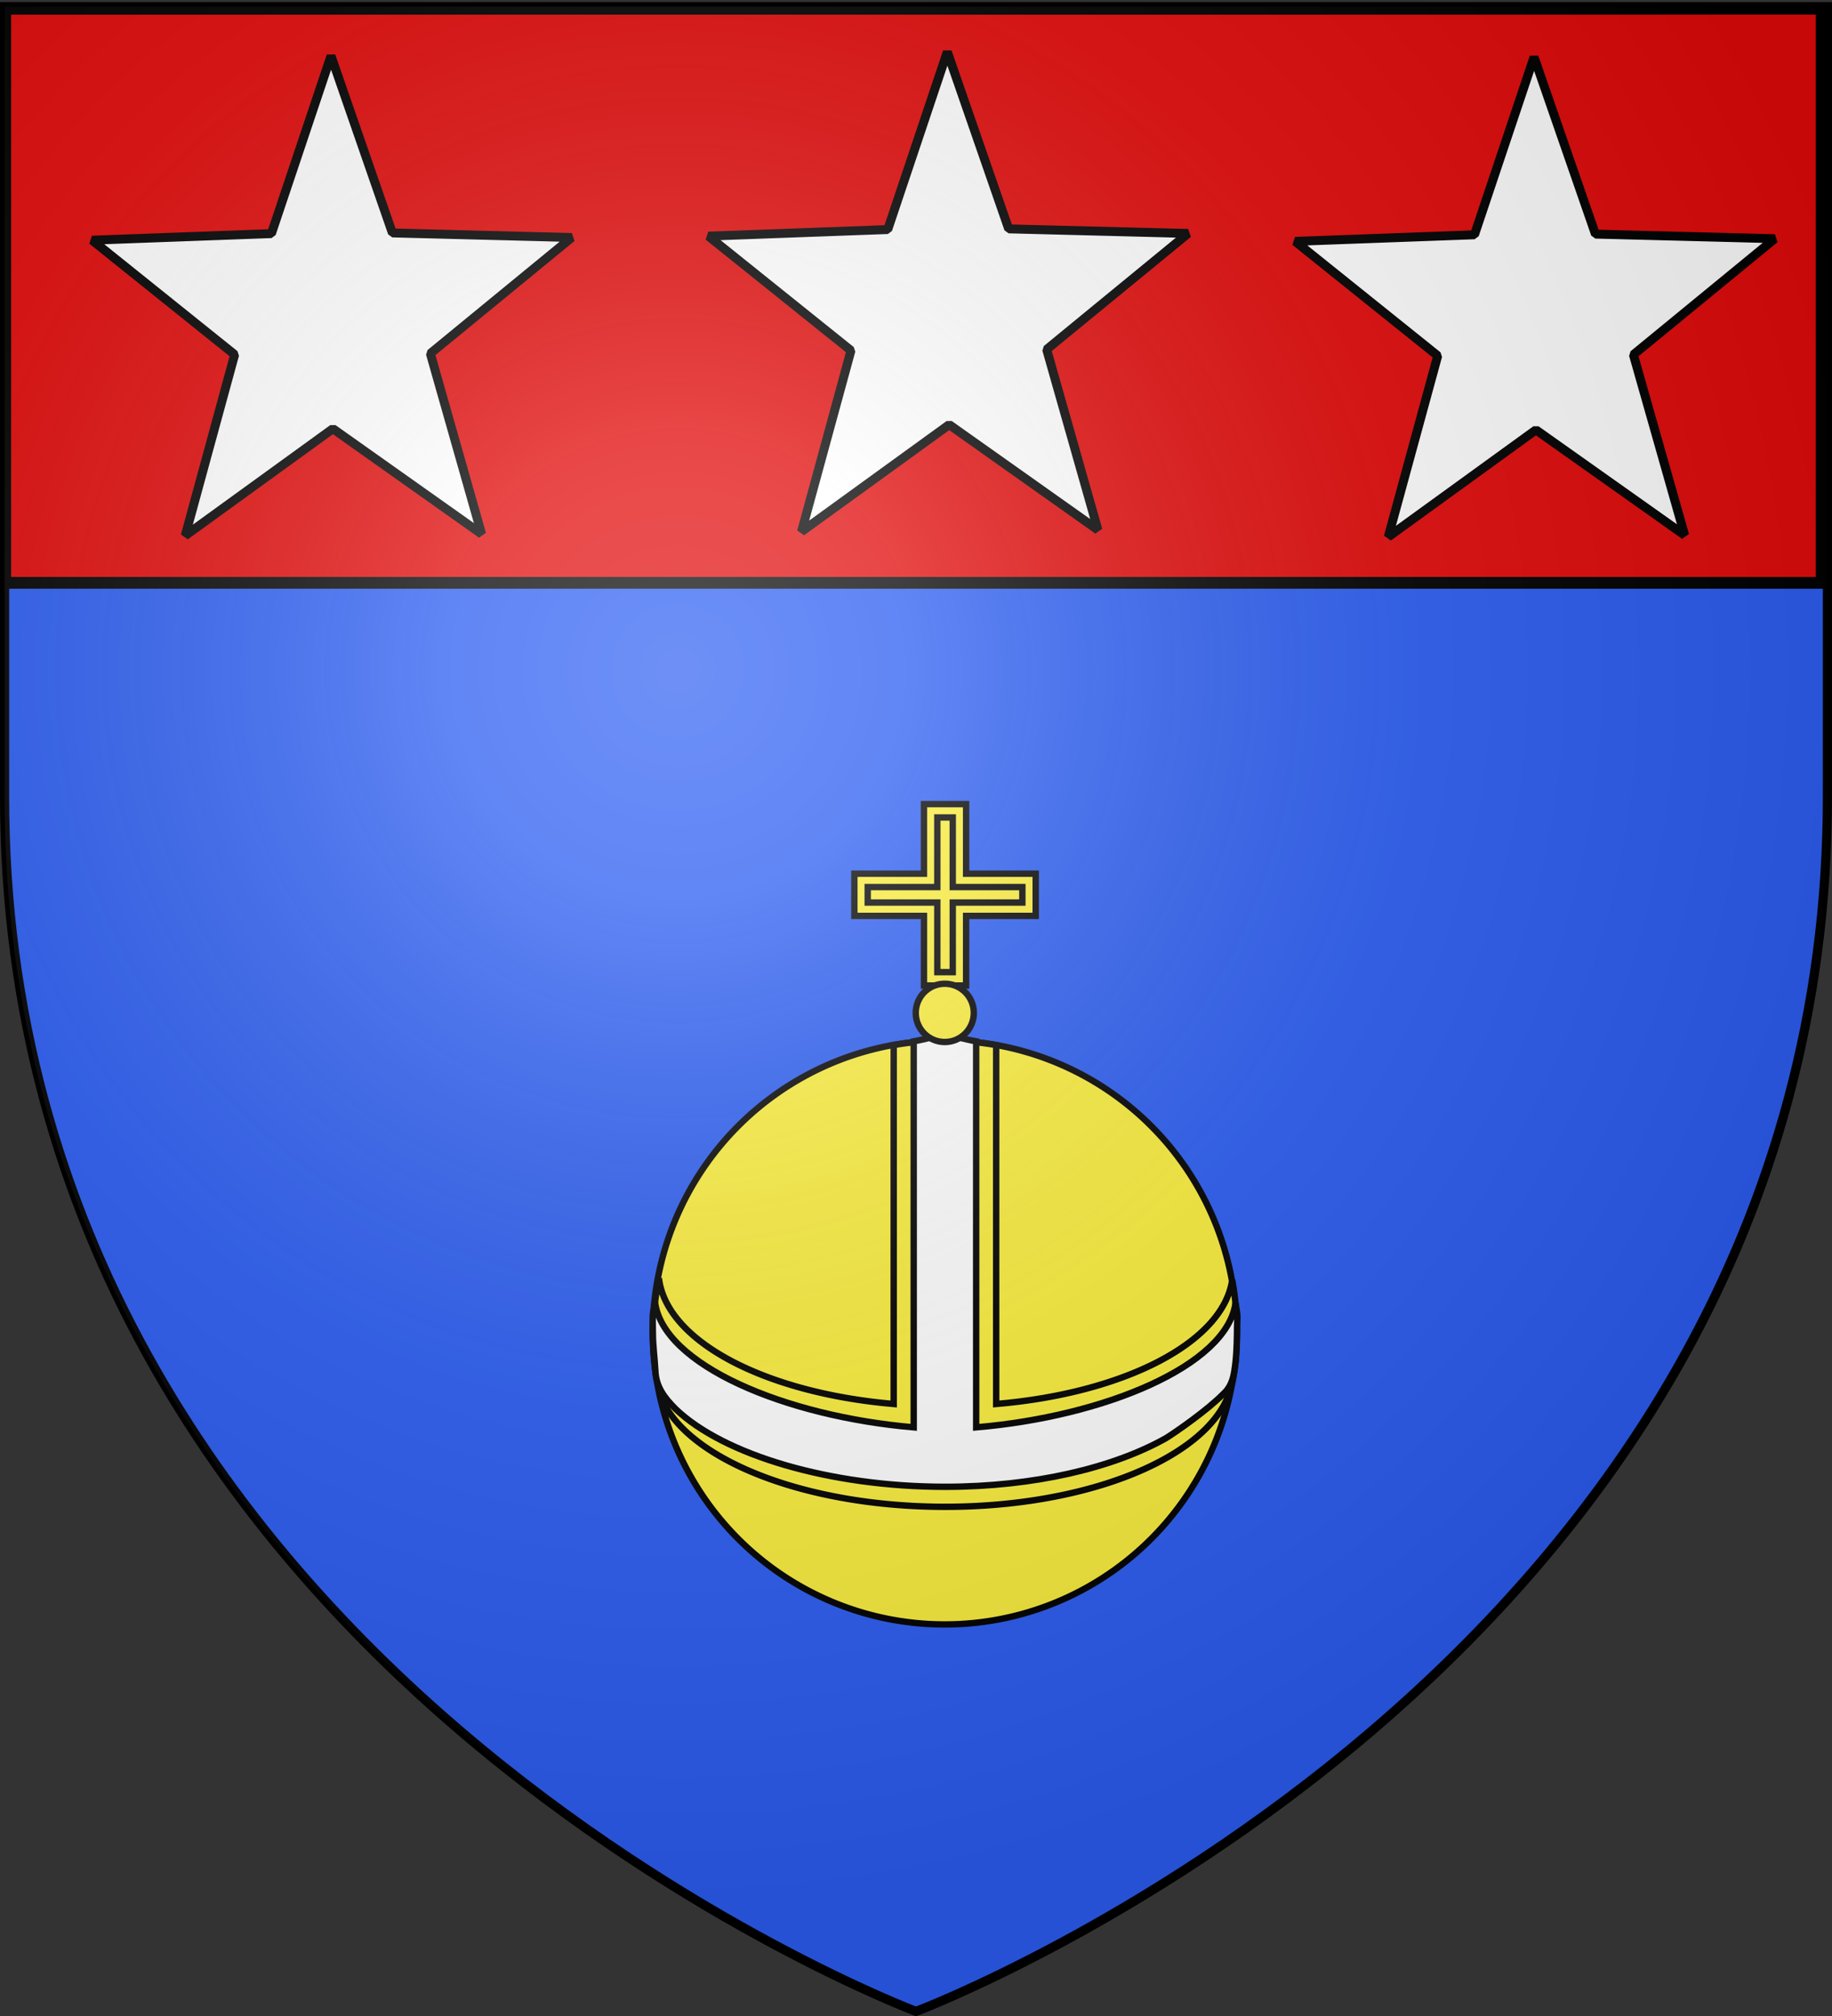 <svg xmlns="http://www.w3.org/2000/svg" xmlns:xlink="http://www.w3.org/1999/xlink" width="600" height="660" version="1.0"><rect width="100%" height="100%" fill="#333333" stroke="none"/><desc>Flag of Canton of Valais (Wallis)</desc><defs><radialGradient xlink:href="#a" id="b" cx="221.445" cy="226.331" r="300" fx="221.445" fy="226.331" gradientTransform="matrix(1.353 0 0 1.349 -77.63 -85.747)" gradientUnits="userSpaceOnUse"/><linearGradient id="a"><stop offset="0" style="stop-color:#fff;stop-opacity:.314"/><stop offset=".19" style="stop-color:#fff;stop-opacity:.251"/><stop offset=".6" style="stop-color:#6b6b6b;stop-opacity:.125"/><stop offset="1" style="stop-color:#000;stop-opacity:.125"/></linearGradient></defs><g style="display:inline"><path d="M300 658.5s298.5-112.32 298.5-397.772V2.176H1.5v258.552C1.5 546.18 300 658.5 300 658.5" style="fill:#2b5df2;fill-opacity:1;fill-rule:evenodd;stroke:none;display:inline"/></g><g style="display:inline"><path d="M1.71 2.875h594.897v187.932H1.71z" style="fill:#e20909;fill-opacity:1;fill-rule:evenodd;stroke:#000;stroke-width:3.861;stroke-linecap:butt;stroke-linejoin:miter;stroke-miterlimit:4;stroke-opacity:1;stroke-dashoffset:0;marker:none;visibility:visible;display:inline;overflow:visible"/><path d="m157.738 174.838-48.715-34.487-48.364 35.029 16.194-59.289L30.17 78.635l58.724-2.155 19.512-58.178 20.1 57.957 58.742 1.5-46.302 37.974zM359.585 173.508 310.87 139.02l-48.364 35.03 16.194-59.29-46.684-37.455 58.724-2.155 19.512-58.178 20.1 57.957 58.742 1.5-46.302 37.974zM551.752 175.224l-48.716-34.488-48.363 35.03 16.194-59.29-46.684-37.456 58.724-2.155 19.511-58.178 20.1 57.957 58.743 1.5-46.303 37.975z" style="fill:#fff;fill-opacity:1;fill-rule:nonzero;stroke:#000;stroke-width:2.922;stroke-linecap:round;stroke-linejoin:bevel;stroke-miterlimit:4;stroke-opacity:1;stroke-dasharray:none;stroke-dashoffset:0;display:inline"/><path d="M470.282 393.993a175.093 175.093 0 1 1-350.186 0 175.093 175.093 0 1 1 350.186 0z" style="fill:#fcef3c;fill-opacity:1;stroke:#000;stroke-width:3.824;stroke-miterlimit:4;stroke-opacity:1;stroke-dasharray:none" transform="matrix(.546 0 0 .546 148.222 221.088)"/><path d="M309.477 340.671c-5.727 0-11.33.502-16.78 1.469v117.5c-42.205-3.606-74.444-20.495-76.889-41.141-1.089 5.773-1.98 11.734-1.98 17.822 0 4.254.28 8.44.82 12.547.716 3.906 1.857 9.038 4.267 13.11 11.978 18.135 48.265 31.326 90.648 31.326 39.144 0 72.737-11.256 86.96-27.262 1.913-2.153 3.482-4.383 4.66-6.692 1.702-3.333 2.596-6.818 3.056-10.396.672-4.056.832-8.432.888-12.633a96 96 0 0 0-1.57-17.293c-2.938 20.435-35.31 37.07-77.299 40.612v-117.5a96 96 0 0 0-16.78-1.469z" style="fill:#fcef3c;fill-opacity:1;stroke:#000;stroke-width:2.089;stroke-miterlimit:4;stroke-opacity:1;stroke-dasharray:none;display:inline"/><path d="M309.477 339.445c-5.727 0-4.774.502-10.225 1.468v126.375c-42.205-3.606-82.3-20.495-84.745-41.141-1.089 5.773-.68 4.086-.68 10.174 0 4.254.628 8.42.82 12.547.244 5.24 3.084 8.884 6.655 12.436 15.72 15.036 50.612 25.445 88.26 25.445 29.063 0 55.066-6.205 72.353-15.952 3.519-2.205 13.57-9.198 18.65-14.375 2.291-2.007 3.214-4.606 3.674-7.468.672-4.056.832-8.432.888-12.633 0-5.901.538-4.038-.487-9.645-2.938 20.435-42.949 37.07-84.937 40.612V340.913c-5.451-.966-4.498-1.468-10.226-1.468z" style="fill:#fff;fill-opacity:1;stroke:#000;stroke-width:2.089;stroke-miterlimit:4;stroke-opacity:1;stroke-dasharray:none;display:inline"/><path d="M302.612 263.255v22.786h-22.797v13.808h22.797v22.786h13.797v-22.786h22.797v-13.808h-22.797v-22.786z" style="fill:#fcef3c;fill-opacity:1;stroke:#000;stroke-width:2.089;stroke-miterlimit:4;stroke-opacity:1;stroke-dasharray:none"/><path d="M328.86 182.422a17.397 17.397 0 1 1-34.793 0 17.397 17.397 0 1 1 34.794 0z" style="fill:#fcef3c;fill-opacity:1;stroke:#000;stroke-width:3.824;stroke-miterlimit:4;stroke-opacity:1;stroke-dasharray:none" transform="matrix(.546 0 0 .546 139.365 231.958)"/><path d="M306.982 267.625v22.786h-22.797v5.068h22.797v22.785h5.057V295.48h22.797v-5.068h-22.797v-22.786z" style="fill:#fcef3c;fill-opacity:1;stroke:#000;stroke-width:2.089;stroke-miterlimit:4;stroke-opacity:1;stroke-dasharray:none"/></g><g style="display:inline"><path d="M300 658.5S1.5 546.18 1.5 260.728V2.176h597v258.552C598.5 546.18 300 658.5 300 658.5z" style="fill:none;stroke:#000;stroke-width:3;stroke-linecap:butt;stroke-linejoin:miter;stroke-miterlimit:4;stroke-opacity:1;stroke-dasharray:none"/></g><g style="display:inline"><path d="M300 658.5s298.5-112.32 298.5-397.772V2.176H1.5v258.552C1.5 546.18 300 658.5 300 658.5" style="fill:url(#b);fill-opacity:1;fill-rule:evenodd;stroke:none;display:inline"/></g></svg>